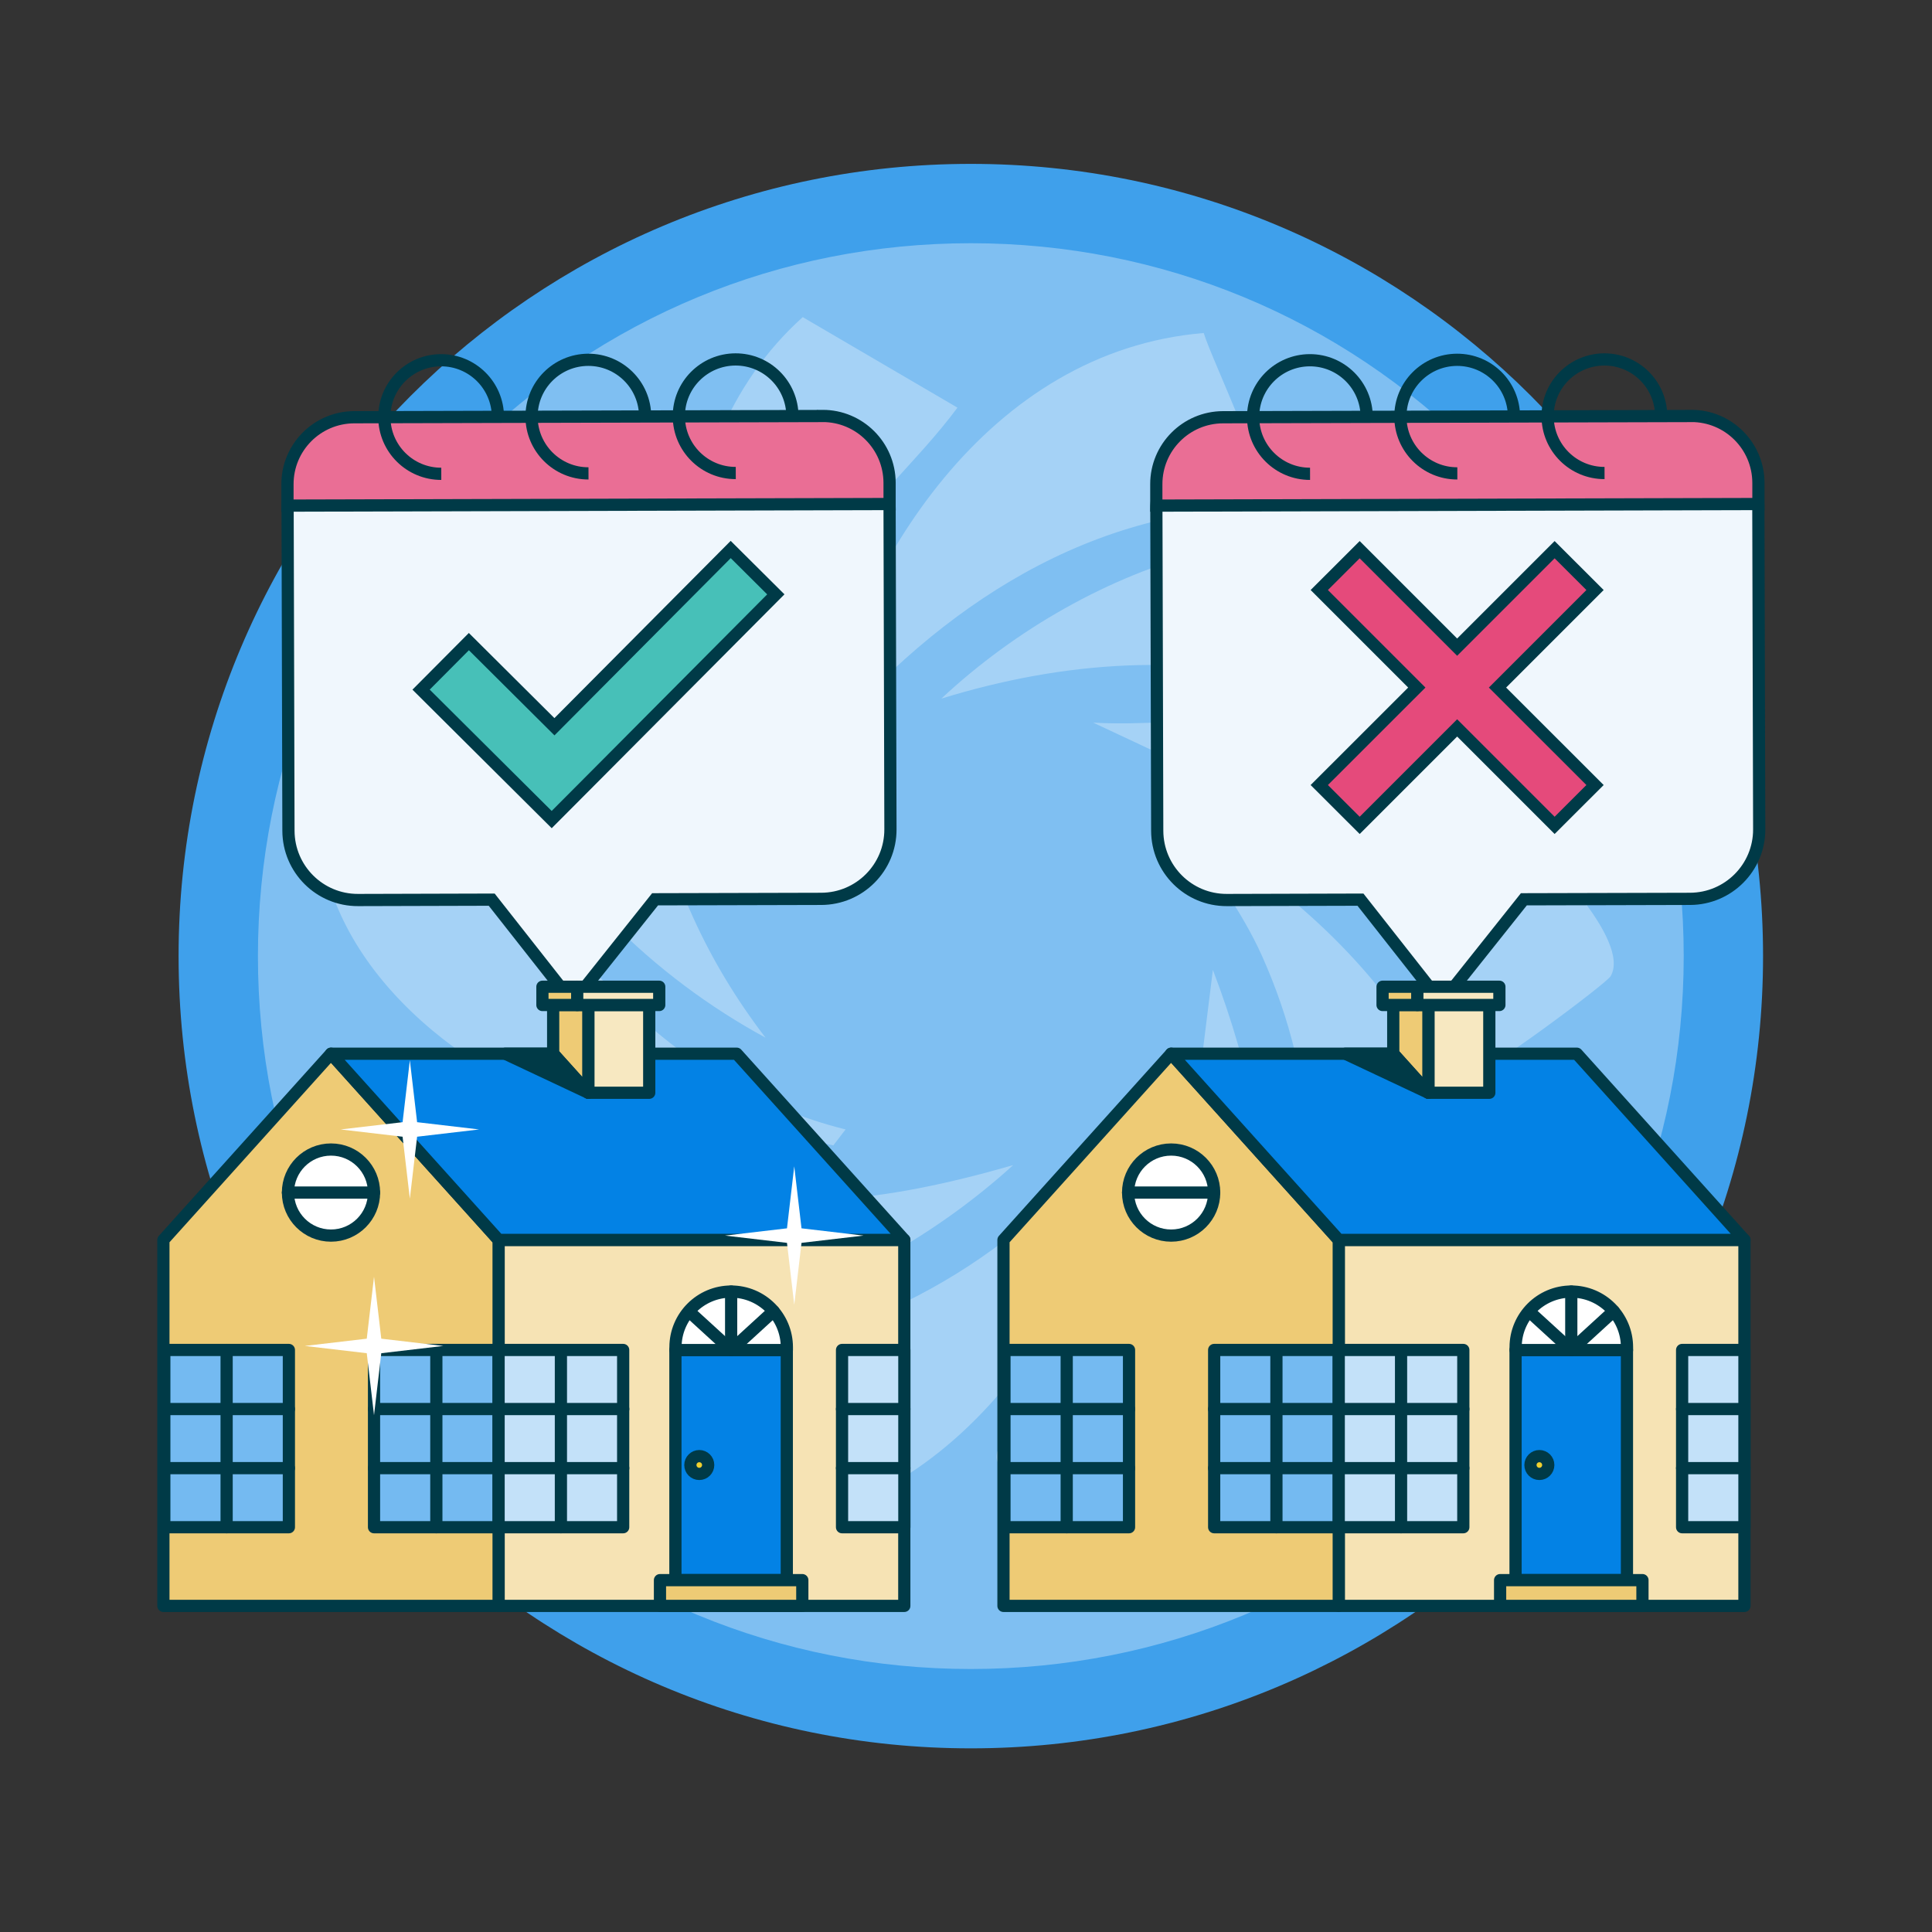 <?xml version="1.0" encoding="UTF-8"?>
<svg id="Layer_2" data-name="Layer 2" xmlns="http://www.w3.org/2000/svg" viewBox="0 0 316.54 316.54">
  <rect x="0" y="0" width="316.54" height="316.54" fill="#333333" stroke="none"/>
  <defs>
    <style>
      .cls-1, .cls-2, .cls-3, .cls-4 {
        fill: none;
      }

      .cls-2, .cls-5, .cls-6, .cls-7, .cls-3, .cls-8, .cls-9, .cls-10, .cls-11, .cls-12, .cls-13, .cls-14, .cls-15, .cls-16, .cls-4 {
        stroke: #003a47;
        stroke-width: 2px;
      }

      .cls-5 {
        fill: #0382e5;
      }

      .cls-5, .cls-6, .cls-7, .cls-8, .cls-11, .cls-12, .cls-13, .cls-14, .cls-16, .cls-4 {
        stroke-linejoin: round;
      }

      .cls-6 {
        fill: #f6e3b4;
      }

      .cls-6, .cls-7, .cls-4 {
        stroke-linecap: round;
      }

      .cls-7 {
        fill: #f7e8c1;
      }

      .cls-3, .cls-9, .cls-10 {
        stroke-miterlimit: 10;
      }

      .cls-8, .cls-17 {
        fill: #fff;
      }

      .cls-9 {
        fill: #ea6e95;
      }

      .cls-10 {
        fill: #f0f7fd;
      }

      .cls-18 {
        fill: #7fbff2;
      }

      .cls-11 {
        fill: #74baf1;
      }

      .cls-19 {
        fill: #47c0b8;
      }

      .cls-12 {
        fill: #f0d02f;
      }

      .cls-20 {
        fill: #3fa0eb;
      }

      .cls-13 {
        fill: #eecb75;
      }

      .cls-21 {
        opacity: .3;
      }

      .cls-14 {
        fill: #c3e1f9;
      }

      .cls-15 {
        fill: #e54a7b;
      }

      .cls-16 {
        fill: #003a47;
      }
    </style>
  </defs>
  <g id="Layer_1-2" data-name="Layer 1">
    <g>
      <path class="cls-1" d="M316.54,173.39v-25.39s-19.93-2.95-19.93-2.95c-.72-7.96-2.12-15.73-4.14-23.24l17.65-10.66-9.8-23.42-19.38,4.93c-3.59-6.71-7.73-13.08-12.34-19.07l12.28-16.55-17.95-17.95-16.11,11.95c-6.07-4.99-12.58-9.45-19.45-13.36l4.97-20.11-23.49-9.64-10.35,17.41c-7.12-2.11-14.48-3.66-22.02-4.6L173.39,0h-25.39s-3.02,20.35-3.02,20.35c-7.82.8-15.43,2.28-22.81,4.33l-11.02-18.26-23.42,9.8,5.17,20.33c-6.46,3.54-12.59,7.6-18.37,12.09l-17.48-12.97-17.95,17.95,12.76,17.2c-4.75,5.86-9.02,12.12-12.77,18.71l-21.51-5.31-9.64,23.49,18.71,11.12c-2,6.81-3.47,13.83-4.4,21.03L0,143.14v25.39s21.77,3.23,21.77,3.23c.76,7.5,2.14,14.81,4.05,21.91l-19.4,11.71,9.8,23.42,21.42-5.45c3.4,6.27,7.28,12.24,11.57,17.88l-13.54,18.26,17.95,17.95,17.73-13.15c5.72,4.72,11.85,8.95,18.29,12.71l-5.42,21.96,23.49,9.64,11.17-18.79c6.79,2.07,13.81,3.61,21,4.62l3.28,22.12h25.39s3.16-21.35,3.16-21.35c7.64-.69,15.11-1.98,22.34-3.86l11.35,18.79,23.42-9.79-5.21-20.5c6.52-3.45,12.73-7.39,18.58-11.79l17.32,12.85,17.95-17.95-12.37-16.68c4.96-5.93,9.41-12.28,13.34-19l20.55,5.08,9.64-23.49-17.49-10.4c2.19-7.1,3.79-14.45,4.81-21.99l20.63-3.06Z"/>
      <g>
        <g>
          <path class="cls-18" d="M159.06,279.94c-67.99,0-123.3-55.31-123.3-123.3s55.31-123.3,123.3-123.3,123.3,55.31,123.3,123.3-55.31,123.3-123.3,123.3Z"/>
          <path class="cls-20" d="M159.06,39.85c31.2,0,60.53,12.15,82.59,34.21,22.06,22.06,34.21,51.39,34.21,82.59s-12.15,60.53-34.21,82.59-51.39,34.21-82.59,34.21-60.53-12.15-82.59-34.21c-22.06-22.06-34.21-51.39-34.21-82.59s12.15-60.53,34.21-82.59,51.39-34.21,82.59-34.21M159.06,26.85c-71.68,0-129.8,58.11-129.8,129.8s58.11,129.8,129.8,129.8,129.8-58.11,129.8-129.8S230.74,26.85,159.06,26.85h0Z"/>
        </g>
        <g class="cls-21">
          <g id="K3BtCn">
            <g>
              <path class="cls-17" d="M211.82,220.31c4.8-21.86,4.19-42.99-5.01-63.6-3.45-7.74-8.55-14.05-12.67-21.31,29.41,16.49,54.73,47.62,47.86,83.04l-30.18,1.87Z"/>
              <path class="cls-17" d="M197.22,54.56c1.24,4.27,11.89,26.07,9.36,28.55-30.26.68-54.69,18.03-73.27,40.51,6.94-31.77,28.81-66.13,63.91-69.06Z"/>
              <path class="cls-17" d="M122.83,145.83c-3.72.65-2.15-.89-2.95-2.87-11.44-28.39-12.73-69.13,11.64-91l25.35,14.83c-6.65,8.96-15.38,16.21-21.21,25.87-3.61,5.98-12.83,26.74-12.83,32.92v20.26Z"/>
              <path class="cls-17" d="M189.4,254.12c-1.25.73-2.52-.01-3.7-.51-2.36-.99-18.63-11.47-20.69-13.28-.74-.65-2.04,0-1.67-2.34.29-1.81,17.16-19.46,20.23-24.32,5.95-9.42,9.95-20.05,12.19-30.95l2.96-23.81c12.33,32.3,14.34,67.61-9.31,95.21Z"/>
              <path class="cls-17" d="M246.96,93.73c.73,2.59.04,5.18-.41,7.74-.54,3.03-5.06,20.17-6.77,20.75-8.44-1.11-15.88-6.86-24.33-9.42-20.18-6.14-41.32-4.47-61.22,1.66,24.22-22.59,61.07-35.16,92.73-20.72Z"/>
              <path class="cls-17" d="M203.31,118.39c14.06,1.24,33.34,8.25,44.46,17.02,4.58,3.61,19.59,18.61,16.11,24.54-.7,1.2-20.89,16.27-22.58,15.99-8.15-19.56-22.43-36.12-40.39-47.32l-21.81-10.23c7.86.5,16.44-.68,24.21,0Z"/>
              <path class="cls-17" d="M138.54,185.05l-2.01,2.61c-8.12-1.91-16.63-.52-24.79-1.34-22.15-2.23-48.25-17.16-56.73-38.34l22.7-19.1c12.64,25.84,31.66,48.92,60.84,56.17Z"/>
              <path class="cls-17" d="M121.7,250.19l-9.34-27.25c27.63-2.1,50.83-14.55,68.72-35.28,2.21-2.56,3.34-6.16,5.87-7.84-6.92,31.94-29.15,69.12-65.24,70.37Z"/>
              <path class="cls-17" d="M78.35,182.41c9.35,2.45,17.09,7.62,26.8,10.48,21.61,6.38,39.53,4.12,60.84-1.99-24.44,22.2-63.18,36.85-94.09,19.45l6.45-27.94Z"/>
              <path class="cls-17" d="M132.65,124.92c.85.44.85.87,0,1.31v-1.31Z"/>
              <path class="cls-17" d="M77.03,87.02l30.1-1.31c-5.45,30.64-1,59.12,18.29,84.3-18.12-9.82-35.39-26.21-43.39-45.52-1.24-2.98-5-13.47-5-15.92v-21.56Z"/>
            </g>
          </g>
        </g>
        <g>
          <g>
            <path class="cls-10" d="M145.76,83.21c-.02-6.28-5.12-11.36-11.4-11.34l-75.9.2c-6.28.02-11.36,5.12-11.34,11.4l.14,52.65c.02,6.28,5.12,11.36,11.4,11.34l21.9-.06,13.28,16.88,13.49-16.94,27.22-.07c6.28-.02,11.36-5.12,11.34-11.4l-.14-52.65Z"/>
            <g>
              <polygon class="cls-17" points="127.11 97.38 119.72 90.03 90.84 119.07 76.82 105.12 68.99 112.99 90.39 134.28 98.23 126.41 98.23 126.41 127.11 97.38"/>
              <polygon class="cls-19" points="127.11 97.38 119.72 90.03 90.84 119.07 76.82 105.12 68.99 112.99 90.39 134.28 98.23 126.41 98.23 126.41 127.11 97.38"/>
              <polygon class="cls-2" points="127.11 97.38 119.72 90.03 90.84 119.07 76.82 105.12 68.99 112.99 90.39 134.28 98.23 126.41 98.23 126.41 127.11 97.38"/>
            </g>
            <path class="cls-9" d="M134.76,68.16l-76.73.2c-6.05.02-10.94,4.93-10.93,10.98v3.5s98.65-.26,98.65-.26v-3.5c-.03-6.05-4.94-10.94-10.99-10.93Z"/>
          </g>
          <path class="cls-3" d="M72.3,77.63c-5.14.01-9.31-4.14-9.33-9.28-.01-5.14,4.14-9.31,9.28-9.33,5.14-.01,9.31,4.14,9.33,9.28"/>
          <path class="cls-3" d="M96.42,77.56c-5.14.01-9.31-4.14-9.33-9.28s4.14-9.31,9.28-9.33c5.14-.01,9.31,4.14,9.33,9.28"/>
          <path class="cls-3" d="M120.55,77.5c-5.14.01-9.31-4.14-9.33-9.28s4.14-9.31,9.28-9.33c5.14-.01,9.31,4.14,9.33,9.28"/>
        </g>
        <g>
          <g>
            <path class="cls-10" d="M288.1,83.21c-.02-6.28-5.12-11.36-11.4-11.34l-75.9.2c-6.28.02-11.36,5.12-11.34,11.4l.14,52.65c.02,6.28,5.12,11.36,11.4,11.34l21.9-.06,13.28,16.88,13.49-16.94,27.22-.07c6.28-.02,11.36-5.12,11.34-11.4l-.14-52.65Z"/>
            <path class="cls-9" d="M277.11,68.16l-76.73.2c-6.05.02-10.94,4.93-10.93,10.98v3.5s98.65-.26,98.65-.26v-3.5c-.03-6.05-4.94-10.94-10.99-10.93Z"/>
            <polygon class="cls-15" points="261.33 128.62 245.35 112.65 261.33 96.67 254.71 90.06 238.74 106.03 222.77 90.06 216.15 96.67 232.13 112.65 216.15 128.62 222.77 135.23 238.74 119.26 254.71 135.23 261.33 128.62"/>
          </g>
          <path class="cls-3" d="M214.64,77.63c-5.14.01-9.31-4.14-9.33-9.28-.01-5.14,4.14-9.31,9.28-9.33,5.14-.01,9.31,4.14,9.33,9.28"/>
          <path class="cls-3" d="M238.77,77.56c-5.14.01-9.31-4.14-9.33-9.28s4.14-9.31,9.28-9.33c5.14-.01,9.31,4.14,9.33,9.28"/>
          <path class="cls-3" d="M262.89,77.5c-5.14.01-9.31-4.14-9.33-9.28s4.14-9.31,9.28-9.33c5.14-.01,9.31,4.14,9.33,9.28"/>
        </g>
        <g>
          <g>
            <rect class="cls-6" x="81.69" y="203.15" width="66.47" height="59.96"/>
            <polygon class="cls-13" points="81.69 263.11 26.77 263.11 26.77 203.15 54.23 172.64 81.69 203.15 81.69 263.11"/>
            <polygon class="cls-5" points="148.17 203.15 120.7 172.64 54.23 172.64 81.69 203.15 148.17 203.15"/>
            <g>
              <rect class="cls-11" x="61.28" y="221.18" width="20.41" height="29.04"/>
              <line class="cls-4" x1="71.49" y1="221.18" x2="71.49" y2="250.22"/>
              <rect class="cls-14" x="81.69" y="221.18" width="20.41" height="29.04"/>
              <line class="cls-4" x1="91.9" y1="221.18" x2="91.9" y2="250.22"/>
              <line class="cls-4" x1="61.28" y1="230.86" x2="102.11" y2="230.86"/>
              <line class="cls-4" x1="61.28" y1="240.54" x2="102.11" y2="240.54"/>
            </g>
            <g>
              <rect class="cls-11" x="26.92" y="221.18" width="20.41" height="29.04"/>
              <line class="cls-4" x1="37.13" y1="221.18" x2="37.13" y2="250.22"/>
              <line class="cls-4" x1="26.92" y1="230.86" x2="47.33" y2="230.86"/>
              <line class="cls-4" x1="26.92" y1="240.54" x2="47.33" y2="240.54"/>
            </g>
            <g>
              <rect class="cls-14" x="137.96" y="221.18" width="10.21" height="29.04"/>
              <line class="cls-4" x1="137.96" y1="230.86" x2="148.17" y2="230.86"/>
              <line class="cls-4" x1="137.96" y1="240.54" x2="148.17" y2="240.54"/>
            </g>
            <g>
              <circle class="cls-8" cx="54.23" cy="195.39" r="7.05"/>
              <line class="cls-4" x1="47.18" y1="195.39" x2="61.28" y2="195.39"/>
            </g>
            <g>
              <rect class="cls-5" x="110.66" y="221.18" width="18.25" height="37.7"/>
              <rect class="cls-13" x="108.13" y="258.89" width="23.32" height="4.22"/>
              <g>
                <path class="cls-8" d="M119.79,211.61h0c5.04,0,9.13,4.09,9.13,9.13v.45h-18.25v-.45c0-5.04,4.09-9.13,9.13-9.13Z"/>
                <line class="cls-4" x1="119.79" y1="221.18" x2="119.79" y2="211.61"/>
                <polyline class="cls-4" points="126.74 214.82 119.79 221.18 112.9 214.88"/>
              </g>
              <circle class="cls-12" cx="114.57" cy="240.03" r="1.46"/>
            </g>
            <g>
              <rect class="cls-7" x="96.39" y="164.66" width="9.98" height="14.38"/>
              <polygon class="cls-13" points="96.39 164.66 96.39 179.04 90.63 172.64 90.63 164.66 96.39 164.66"/>
              <rect class="cls-13" x="88.87" y="161.67" width="5.7" height="2.99"/>
              <rect class="cls-7" x="94.57" y="161.67" width="13.44" height="2.99"/>
              <polygon class="cls-16" points="96.39 179.04 90.63 172.64 82.78 172.64 96.39 179.04"/>
            </g>
          </g>
          <polygon class="cls-17" points="61.28 209.18 62.47 219.33 72.63 220.52 62.47 221.71 61.28 231.87 60.09 221.71 49.94 220.52 60.09 219.33 61.28 209.18"/>
          <polygon class="cls-17" points="67.15 173.71 68.34 183.86 78.49 185.05 68.34 186.24 67.15 196.39 65.96 186.24 55.81 185.05 65.96 183.86 67.15 173.71"/>
          <polygon class="cls-17" points="130.13 191.09 131.32 201.25 141.48 202.44 131.32 203.63 130.13 213.78 128.94 203.63 118.79 202.44 128.94 201.25 130.13 191.09"/>
        </g>
        <g>
          <rect class="cls-6" x="219.34" y="203.15" width="66.47" height="59.96"/>
          <polygon class="cls-13" points="219.34 263.11 164.41 263.11 164.41 203.15 191.88 172.64 219.34 203.15 219.34 263.11"/>
          <polygon class="cls-5" points="285.81 203.15 258.35 172.64 191.88 172.64 219.34 203.15 285.81 203.15"/>
          <g>
            <rect class="cls-11" x="198.93" y="221.18" width="20.41" height="29.04"/>
            <line class="cls-4" x1="209.13" y1="221.18" x2="209.13" y2="250.22"/>
            <rect class="cls-14" x="219.34" y="221.18" width="20.41" height="29.04"/>
            <line class="cls-4" x1="229.55" y1="221.18" x2="229.55" y2="250.22"/>
            <line class="cls-4" x1="198.93" y1="230.86" x2="239.75" y2="230.86"/>
            <line class="cls-4" x1="198.93" y1="240.54" x2="239.75" y2="240.54"/>
          </g>
          <g>
            <rect class="cls-11" x="164.57" y="221.18" width="20.41" height="29.04"/>
            <line class="cls-4" x1="174.77" y1="221.18" x2="174.77" y2="250.22"/>
            <line class="cls-4" x1="164.57" y1="230.86" x2="184.98" y2="230.86"/>
            <line class="cls-4" x1="164.57" y1="240.54" x2="184.98" y2="240.54"/>
          </g>
          <g>
            <rect class="cls-14" x="275.6" y="221.18" width="10.21" height="29.04"/>
            <line class="cls-4" x1="275.6" y1="230.86" x2="285.81" y2="230.86"/>
            <line class="cls-4" x1="275.6" y1="240.54" x2="285.81" y2="240.54"/>
          </g>
          <g>
            <circle class="cls-8" cx="191.88" cy="195.39" r="7.05"/>
            <line class="cls-4" x1="184.83" y1="195.39" x2="198.93" y2="195.39"/>
          </g>
          <g>
            <rect class="cls-5" x="248.31" y="221.18" width="18.25" height="37.7"/>
            <rect class="cls-13" x="245.78" y="258.89" width="23.32" height="4.22"/>
            <g>
              <path class="cls-8" d="M257.44,211.61h0c5.04,0,9.13,4.09,9.13,9.13v.45h-18.25v-.45c0-5.04,4.09-9.13,9.13-9.13Z"/>
              <line class="cls-4" x1="257.44" y1="221.18" x2="257.44" y2="211.61"/>
              <polyline class="cls-4" points="264.39 214.82 257.44 221.18 250.55 214.88"/>
            </g>
            <circle class="cls-12" cx="252.21" cy="240.03" r="1.46"/>
          </g>
          <g>
            <rect class="cls-7" x="234.03" y="164.66" width="9.98" height="14.38"/>
            <polygon class="cls-13" points="234.03 164.66 234.03 179.04 228.27 172.64 228.27 164.66 234.03 164.66"/>
            <rect class="cls-13" x="226.52" y="161.67" width="5.7" height="2.99"/>
            <rect class="cls-7" x="232.22" y="161.67" width="13.44" height="2.99"/>
            <polygon class="cls-16" points="234.03 179.04 228.27 172.64 220.43 172.64 234.03 179.04"/>
          </g>
        </g>
      </g>
    </g>
  </g>
</svg>